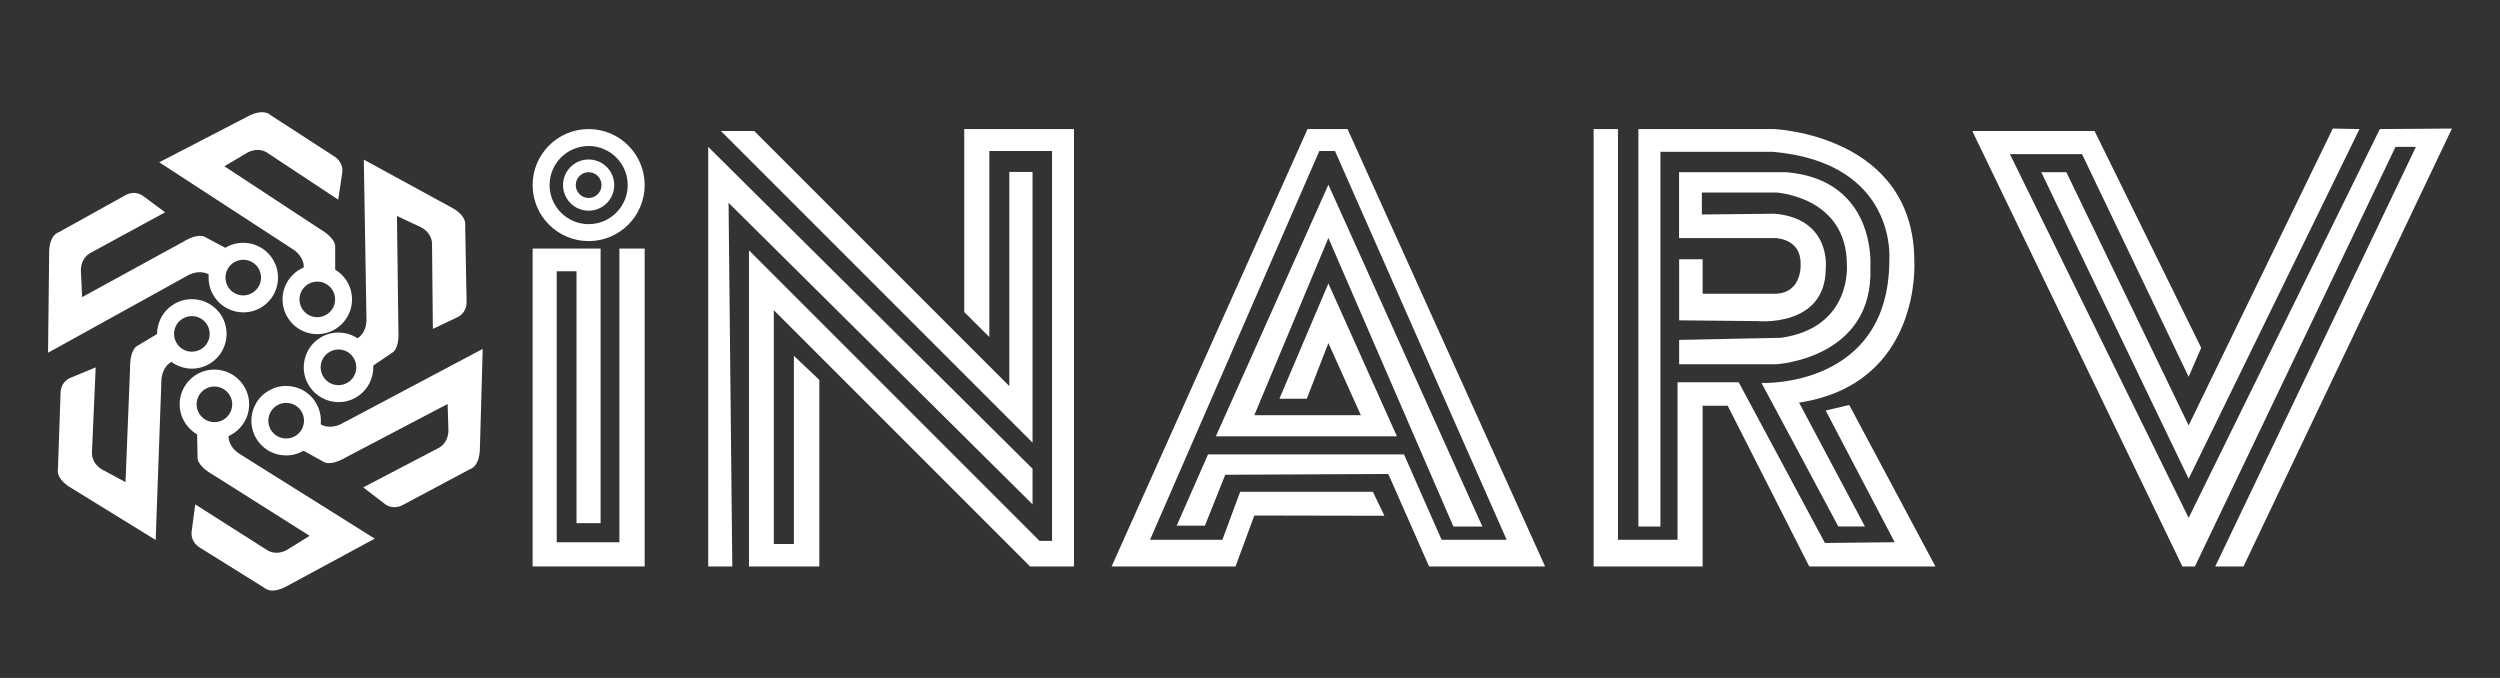 <?xml version="1.0" encoding="utf-8"?>
<!-- Generator: Adobe Illustrator 28.2.0, SVG Export Plug-In . SVG Version: 6.00 Build 0)  -->
<svg version="1.1" id="Layer_1" xmlns="http://www.w3.org/2000/svg" xmlns:xlink="http://www.w3.org/1999/xlink" x="0px" y="0px"
	 viewBox="0 0 295 80" style="enable-background:new 0 0 295 80;" xml:space="preserve">
<rect x="0" y="0" width="295" height="80" fill="#333333" stroke="none"/>
<style type="text/css">
	.st0{fill:#FFFFFF;}
</style>
<g>
	<g>
		<g>
			<path class="st0" d="M37.44,33.23c1.16,0,2.1,0.94,2.1,2.1s-0.94,2.1-2.1,2.1s-2.1-0.94-2.1-2.1S36.28,33.23,37.44,33.23
				 M37.44,31.23c-2.26,0-4.1,1.84-4.1,4.1s1.84,4.1,4.1,4.1s4.1-1.84,4.1-4.1S39.7,31.23,37.44,31.23L37.44,31.23z"/>
		</g>
		<path class="st0" d="M39.91,23.56l0.47-3.15c0,0,0.26-1.1-0.84-1.89l-7.62-4.94c0,0-0.79-0.89-2.78,0.21l-10.35,5.36l15.66,10.19
			c0,0,1.94,1.05,1.26,3.05l3.84,0.26v-3.57c0,0,0.13-0.92-1.79-2.05l-11.28-7.41l2.56-1.52c0,0,1.37-0.95,2.68,0.05L39.91,23.56z"
			/>
	</g>
	<g>
		<g>
			<path class="st0" d="M39.94,41.24c0.68,0,1.34,0.32,1.74,0.93c0.65,0.96,0.4,2.27-0.57,2.92c-0.36,0.24-0.77,0.36-1.17,0.36
				c-0.68,0-1.34-0.32-1.74-0.93c-0.65-0.96-0.4-2.27,0.57-2.92C39.13,41.36,39.53,41.24,39.94,41.24 M39.94,39.24L39.94,39.24
				c-0.82,0-1.61,0.24-2.29,0.7c-0.91,0.61-1.52,1.54-1.73,2.62c-0.21,1.08,0.01,2.17,0.63,3.08c0.76,1.13,2.04,1.81,3.4,1.81
				c0.82,0,1.61-0.24,2.29-0.7c1.87-1.26,2.37-3.82,1.11-5.69C42.58,39.92,41.31,39.24,39.94,39.24L39.94,39.24z"/>
		</g>
		<path class="st0" d="M51.08,38.81l2.88-1.37c0,0,1.06-0.4,1.1-1.75l-0.17-9.08c0,0,0.3-1.15-1.73-2.19l-10.23-5.58l0.31,18.68
			c0,0,0.22,2.2-1.82,2.75l1.93,3.33l2.96-2c0,0,0.84-0.41,0.7-2.63l-0.17-13.49l2.69,1.27c0,0,1.55,0.6,1.45,2.25L51.08,38.81z"/>
	</g>
	<g>
		<g>
			<path class="st0" d="M33.77,47.54c0.34,0,0.69,0.08,1.02,0.26c1.02,0.56,1.38,1.84,0.82,2.86c-0.38,0.69-1.1,1.08-1.84,1.08
				c-0.34,0-0.69-0.08-1.02-0.26c-1.02-0.56-1.38-1.84-0.82-2.86C32.31,47.93,33.03,47.54,33.77,47.54 M33.77,45.54L33.77,45.54
				c-1.49,0-2.87,0.81-3.59,2.11c-0.53,0.96-0.66,2.07-0.36,3.12c0.3,1.05,1,1.93,1.95,2.46c0.61,0.34,1.29,0.51,1.99,0.51
				c1.49,0,2.87-0.81,3.59-2.11c1.1-1.98,0.38-4.48-1.6-5.58C35.15,45.72,34.46,45.54,33.77,45.54L33.77,45.54z"/>
		</g>
		<path class="st0" d="M42.86,57.51l2.53,1.94c0,0,0.84,0.76,2.06,0.18l8.01-4.27c0,0,1.16-0.26,1.17-2.54l0.33-11.65l-16.5,8.75
			c0,0-1.86,1.19-3.28-0.37l-2.09,3.23l3.12,1.73c0,0,0.74,0.56,2.66-0.57l11.95-6.27l0.09,2.97c0,0,0.16,1.65-1.34,2.32
			L42.86,57.51z"/>
	</g>
	<g>
		<g>
			<path class="st0" d="M25.3,45.61c1.14,0,2.08,0.92,2.1,2.06c0.02,1.16-0.9,2.12-2.06,2.14c-0.01,0-0.02,0-0.04,0
				c-1.14,0-2.08-0.92-2.1-2.06c-0.02-1.16,0.9-2.12,2.06-2.14C25.28,45.61,25.29,45.61,25.3,45.61 M25.3,43.61l-0.07,0
				c-1.09,0.02-2.12,0.46-2.88,1.25c-0.76,0.79-1.17,1.83-1.15,2.92c0.04,2.22,1.88,4.03,4.1,4.03l0.07,0
				c1.1-0.02,2.12-0.46,2.88-1.25c0.76-0.79,1.17-1.83,1.15-2.92C29.36,45.41,27.52,43.61,25.3,43.61L25.3,43.61z"/>
		</g>
		<path class="st0" d="M23.04,59.52l-0.42,3.16c0,0-0.24,1.11,0.87,1.88l7.7,4.8c0,0,0.8,0.88,2.78-0.26l10.25-5.54L28.4,53.64
			c0,0-1.96-1.02-1.31-3.02l-3.84-0.2L23.31,54c0,0-0.12,0.92,1.82,2.02l11.41,7.21l-2.53,1.57c0,0-1.35,0.97-2.68-0.01L23.04,59.52
			z"/>
	</g>
	<g>
		<g>
			<path class="st0" d="M22.64,37.3c0.71,0,1.41,0.36,1.8,1.02c0.6,0.99,0.28,2.29-0.72,2.88c-0.34,0.2-0.71,0.3-1.08,0.3
				c-0.71,0-1.41-0.36-1.8-1.02c-0.6-0.99-0.28-2.29,0.72-2.88C21.9,37.4,22.28,37.3,22.64,37.3 M22.64,35.3L22.64,35.3
				c-0.74,0-1.47,0.2-2.11,0.59c-0.94,0.56-1.6,1.46-1.87,2.52c-0.27,1.06-0.1,2.17,0.46,3.1c0.74,1.23,2.09,1.99,3.52,1.99
				c0.74,0,1.47-0.2,2.11-0.59c1.94-1.16,2.57-3.69,1.4-5.63C25.42,36.06,24.08,35.3,22.64,35.3L22.64,35.3z"/>
		</g>
		<path class="st0" d="M11.29,43.35l-2.95,1.22c0,0-1.08,0.34-1.19,1.69l-0.31,9.07c0,0-0.36,1.14,1.61,2.28l9.92,6.11l0.67-18.67
			c0,0-0.1-2.21,1.96-2.65l-1.75-3.42l-3.06,1.84c0,0-0.86,0.36-0.84,2.59l-0.54,13.48l-2.62-1.41c0,0-1.51-0.68-1.33-2.32
			L11.29,43.35z"/>
	</g>
	<g>
		<g>
			<path class="st0" d="M28.71,30.65c0.33,0,0.67,0.08,0.98,0.25c1.02,0.54,1.41,1.82,0.87,2.84c-0.38,0.71-1.11,1.12-1.86,1.12
				c-0.33,0-0.67-0.08-0.98-0.25c-1.02-0.54-1.41-1.82-0.87-2.84C27.23,31.05,27.96,30.65,28.71,30.65 M28.71,28.65L28.71,28.65
				c-1.52,0-2.91,0.83-3.62,2.18c-1.06,2-0.3,4.49,1.7,5.55c0.59,0.31,1.26,0.48,1.92,0.48c1.52,0,2.91-0.83,3.62-2.18
				c1.06-2,0.3-4.49-1.7-5.55C30.04,28.81,29.38,28.65,28.71,28.65L28.71,28.65z"/>
		</g>
		<path class="st0" d="M19.48,25.05l-2.56-1.9c0,0-0.85-0.75-2.06-0.15l-7.94,4.41c0,0-1.16,0.28-1.12,2.56L5.67,41.62l16.35-9.04
			c0,0,1.84-1.22,3.28,0.32l2.03-3.26l-3.15-1.68c0,0-0.75-0.55-2.65,0.62L9.69,35.06l-0.14-2.97c0,0-0.19-1.65,1.3-2.34
			L19.48,25.05z"/>
	</g>
</g>
<g>
	<polygon class="st0" points="76.07,29.33 76.07,66.84 62.85,66.84 62.85,29.33 70.87,29.33 70.87,61.73 68.03,61.73 68.03,32.01 
		65.69,32.01 65.69,63.99 73.09,63.99 73.09,29.33 	"/>
	<g>
		<g>
			<path class="st0" d="M69.46,17.23c2.54,0,4.61,2.07,4.61,4.61s-2.07,4.61-4.61,4.61s-4.61-2.07-4.61-4.61
				S66.92,17.23,69.46,17.23 M69.46,15.23c-3.65,0-6.61,2.96-6.61,6.61s2.96,6.61,6.61,6.61s6.61-2.96,6.61-6.61
				S73.11,15.23,69.46,15.23L69.46,15.23z"/>
		</g>
		<g>
			<path class="st0" d="M69.46,20.32c0.84,0,1.52,0.68,1.52,1.52s-0.68,1.52-1.52,1.52s-1.52-0.68-1.52-1.52
				S68.62,20.32,69.46,20.32 M69.46,18.82c-1.67,0-3.02,1.35-3.02,3.02s1.35,3.02,3.02,3.02s3.02-1.35,3.02-3.02
				S71.13,18.82,69.46,18.82L69.46,18.82z"/>
		</g>
	</g>
	<g>
		<polygon class="st0" points="96.68,44.83 96.68,66.84 88.38,66.84 88.38,29.54 122.66,63.82 124.14,63.82 124.14,17.82 
			116.74,17.82 116.74,39.77 113.78,36.82 113.78,15.23 126.73,15.23 126.73,66.84 121.55,66.84 91.31,36.6 91.31,64.19 
			93.68,64.19 93.68,41.99 		"/>
		<polygon class="st0" points="86.41,66.84 83.57,66.84 83.57,17.33 121.84,55.31 121.84,59.51 85.97,23.93 		"/>
		<polygon class="st0" points="121.84,20.29 121.84,52.23 85.07,15.46 89,15.46 119.1,45.56 119.1,20.29 		"/>
	</g>
	<g>
		<polygon class="st0" points="163.36,60.86 162,58.03 146.34,58.03 144.24,63.7 135.7,63.7 155.68,17.82 157.53,17.82 177.79,63.7 
			170.11,63.7 165.67,53.62 142.55,53.62 138.85,62.03 142.18,62.03 144.58,56.02 163.82,55.93 168.63,66.84 182.32,66.84 
			159.01,15.23 154.29,15.23 131.17,66.84 145.79,66.84 148.01,60.83 		"/>
		<polygon class="st0" points="174.92,62.13 156.75,21.8 143.47,51.49 164.84,51.49 156.75,33.45 150.97,47.05 154.2,47.05 
			156.75,40.48 160.58,48.99 148.01,48.99 156.75,28.08 171.5,62.13 		"/>
	</g>
	<g>
		<polygon class="st0" points="188.05,15.23 188.05,66.84 200.91,66.84 200.91,47.88 203.87,47.88 213.49,66.84 228.38,66.84 
			218.21,47.79 215.43,48.44 223.57,63.98 215.34,64.07 205.17,45.11 197.95,45.11 197.95,63.7 190.92,63.7 190.92,15.23 		"/>
		<path class="st0" d="M195.92,62.13h-2.59V15.23h16c0,0,16.57,0.65,16.56,15.63c0,0,0.92,14.43-13.6,16.65l7.77,14.61h-3.14
			l-9.06-16.93c0,0,15.08,0.65,15.08-14.52c0,0,1.02-11.47-13.78-12.76h-13.23V62.13z"/>
		<path class="st0" d="M198.14,40.11v2.87h11.47c0,0,11.56-0.65,11.09-11.47c0,0,0.83-10.27-9.9-11.19h-12.67v7.77h11.29
			c0,0,3.05,0,3.05,2.96c0,0,0.29,3.42-2.86,3.61h-8.7v-4.07h-2.77v7.21l9.25,0.09c0,0,8.05,0.79,8.05-6.24c0,0,0.68-5.82-6.01-6.43
			l-8.61,0.09v-2.59h8.79c0,0,8.32,0.49,8.32,8.51c0,0,0.65,7.44-7.77,8.63L198.14,40.11z"/>
	</g>
	<g>
		<polygon class="st0" points="258.26,44.46 259.74,41.04 247.16,15.46 232.73,15.46 257.52,66.84 259,66.84 282.67,17.33 
			285.08,17.33 261.4,66.84 264.73,66.84 289.33,15.17 280.82,15.23 258.26,61.11 237.17,18.19 245.68,18.19 		"/>
		<polygon class="st0" points="278.42,15.23 258.26,56.49 240.87,20.32 243.83,20.32 258.26,50.2 275.27,15.17 		"/>
	</g>
</g>
</svg>
